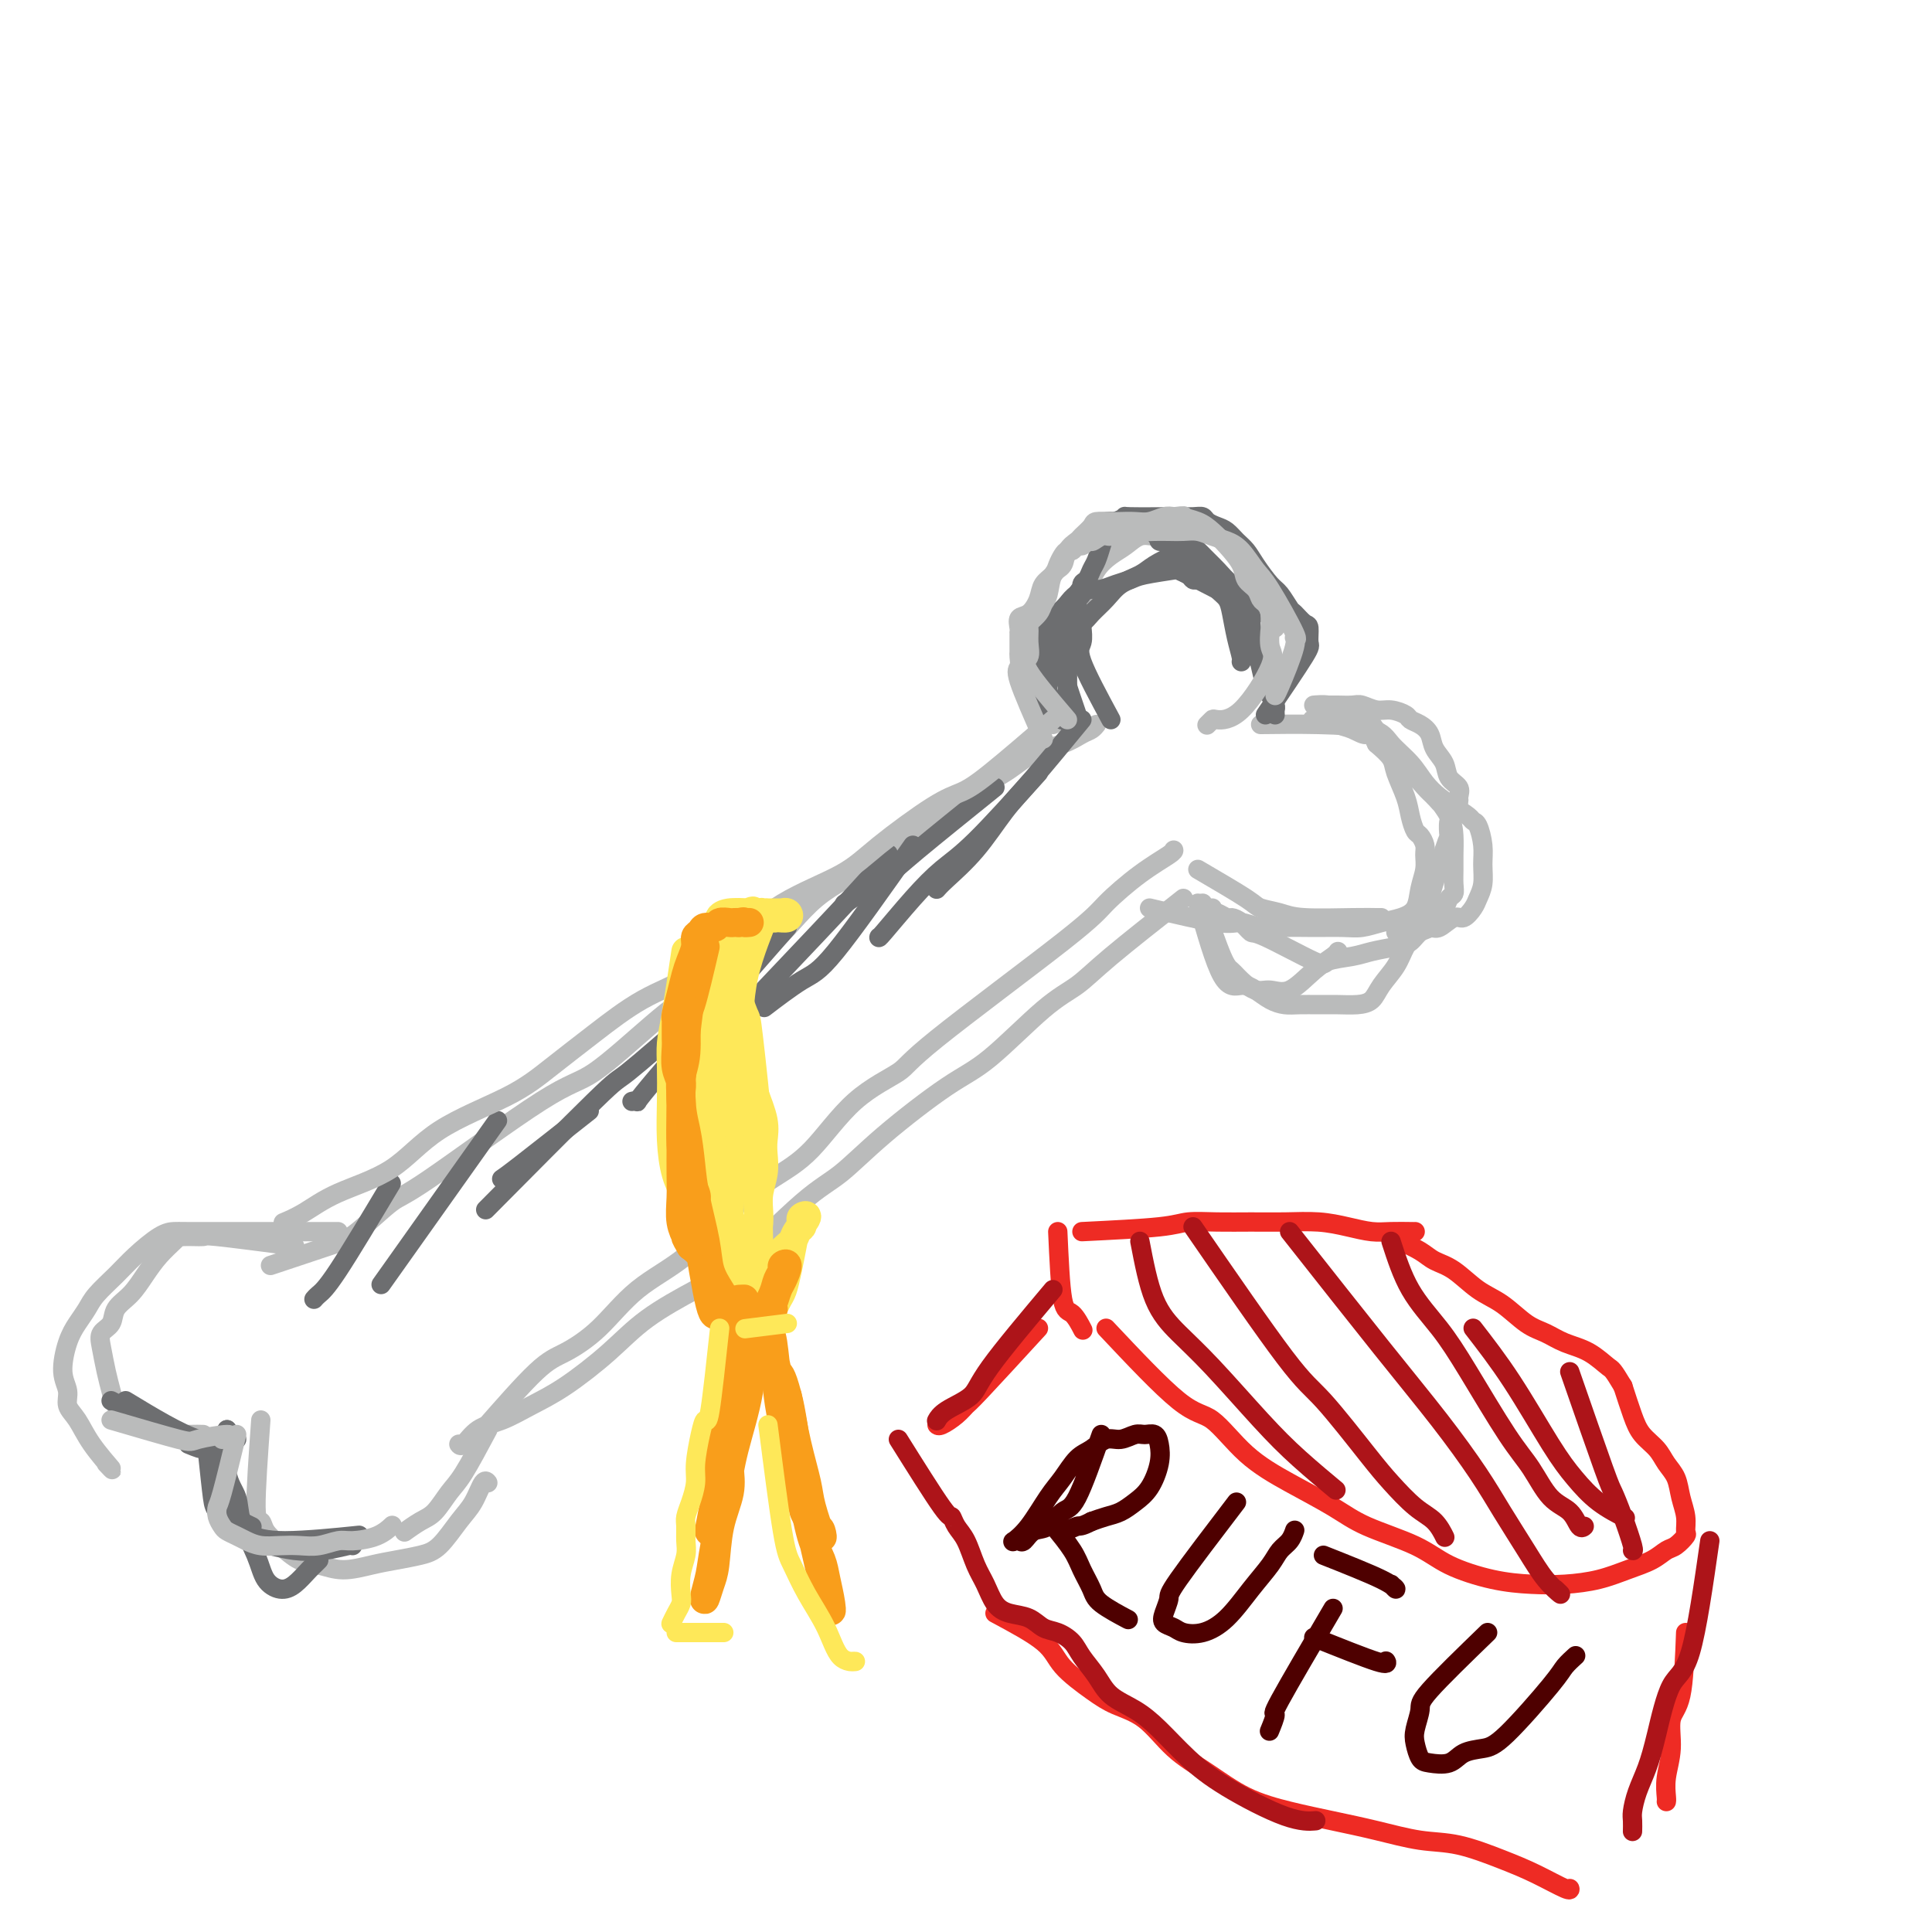 <svg viewBox='0 0 400 400' version='1.1' xmlns='http://www.w3.org/2000/svg' xmlns:xlink='http://www.w3.org/1999/xlink'><g fill='none' stroke='#BABBBB' stroke-width='4' stroke-linecap='round' stroke-linejoin='round'><path d='M56,262c4.585,-1.525 9.170,-3.050 12,-4c2.830,-0.950 3.906,-1.326 6,-3c2.094,-1.674 5.207,-4.648 7,-6c1.793,-1.352 2.265,-1.083 8,-5c5.735,-3.917 16.734,-12.020 23,-16c6.266,-3.980 7.801,-3.837 11,-6c3.199,-2.163 8.064,-6.633 12,-10c3.936,-3.367 6.944,-5.632 11,-8c4.056,-2.368 9.159,-4.839 13,-8c3.841,-3.161 6.420,-7.012 10,-10c3.580,-2.988 8.160,-5.112 12,-7c3.840,-1.888 6.939,-3.541 10,-6c3.061,-2.459 6.084,-5.723 9,-8c2.916,-2.277 5.727,-3.565 8,-5c2.273,-1.435 4.010,-3.015 6,-4c1.990,-0.985 4.232,-1.374 6,-2c1.768,-0.626 3.062,-1.487 4,-2c0.938,-0.513 1.522,-0.677 2,-1c0.478,-0.323 0.851,-0.807 1,-1c0.149,-0.193 0.075,-0.097 0,0'/><path d='M218,150c-1.438,-6.161 -2.876,-12.322 -3,-15c-0.124,-2.678 1.065,-1.872 2,-2c0.935,-0.128 1.616,-1.191 2,-2c0.384,-0.809 0.472,-1.364 1,-2c0.528,-0.636 1.495,-1.353 2,-2c0.505,-0.647 0.547,-1.222 1,-2c0.453,-0.778 1.318,-1.757 2,-3c0.682,-1.243 1.183,-2.750 2,-4c0.817,-1.250 1.951,-2.244 3,-3c1.049,-0.756 2.012,-1.273 3,-2c0.988,-0.727 2.001,-1.665 3,-2c0.999,-0.335 1.984,-0.067 3,0c1.016,0.067 2.061,-0.067 3,0c0.939,0.067 1.770,0.335 3,1c1.230,0.665 2.857,1.726 4,3c1.143,1.274 1.801,2.761 3,4c1.199,1.239 2.940,2.229 4,3c1.060,0.771 1.439,1.323 2,2c0.561,0.677 1.303,1.479 2,2c0.697,0.521 1.348,0.760 2,1'/><path d='M262,127c2.796,2.502 1.285,1.258 1,1c-0.285,-0.258 0.654,0.469 1,1c0.346,0.531 0.099,0.866 0,1c-0.099,0.134 -0.049,0.067 0,0'/><path d='M261,150c3.920,-0.048 7.840,-0.095 12,0c4.160,0.095 8.560,0.333 11,1c2.440,0.667 2.921,1.764 4,3c1.079,1.236 2.755,2.611 4,4c1.245,1.389 2.060,2.793 3,4c0.940,1.207 2.006,2.219 3,3c0.994,0.781 1.916,1.331 3,2c1.084,0.669 2.329,1.455 3,2c0.671,0.545 0.769,0.848 1,1c0.231,0.152 0.595,0.152 1,1c0.405,0.848 0.853,2.544 1,4c0.147,1.456 -0.005,2.671 0,4c0.005,1.329 0.168,2.771 0,4c-0.168,1.229 -0.668,2.246 -1,3c-0.332,0.754 -0.497,1.245 -1,2c-0.503,0.755 -1.345,1.774 -2,2c-0.655,0.226 -1.124,-0.342 -2,0c-0.876,0.342 -2.159,1.592 -3,2c-0.841,0.408 -1.240,-0.026 -2,0c-0.760,0.026 -1.880,0.513 -3,1'/><path d='M293,193c-2.631,1.083 -2.708,0.292 -3,0c-0.292,-0.292 -0.798,-0.083 -1,0c-0.202,0.083 -0.101,0.042 0,0'/><path d='M245,186c-5.683,4.471 -11.366,8.942 -15,12c-3.634,3.058 -5.218,4.702 -7,6c-1.782,1.298 -3.763,2.248 -7,5c-3.237,2.752 -7.730,7.306 -11,10c-3.270,2.694 -5.317,3.529 -9,6c-3.683,2.471 -9.001,6.578 -13,10c-3.999,3.422 -6.679,6.160 -9,8c-2.321,1.840 -4.283,2.783 -8,6c-3.717,3.217 -9.188,8.710 -13,12c-3.812,3.290 -5.963,4.379 -9,6c-3.037,1.621 -6.958,3.775 -10,6c-3.042,2.225 -5.206,4.520 -8,7c-2.794,2.480 -6.219,5.145 -9,7c-2.781,1.855 -4.917,2.900 -7,4c-2.083,1.100 -4.113,2.256 -6,3c-1.887,0.744 -3.629,1.076 -5,2c-1.371,0.924 -2.369,2.441 -3,3c-0.631,0.559 -0.895,0.160 -1,0c-0.105,-0.160 -0.053,-0.080 0,0'/><path d='M61,258c-6.533,-0.849 -13.066,-1.697 -16,-2c-2.934,-0.303 -2.270,-0.059 -3,0c-0.730,0.059 -2.855,-0.066 -4,0c-1.145,0.066 -1.309,0.324 -2,1c-0.691,0.676 -1.910,1.770 -3,3c-1.090,1.230 -2.051,2.594 -3,4c-0.949,1.406 -1.887,2.853 -3,4c-1.113,1.147 -2.400,1.993 -3,3c-0.600,1.007 -0.511,2.174 -1,3c-0.489,0.826 -1.554,1.312 -2,2c-0.446,0.688 -0.271,1.578 0,3c0.271,1.422 0.638,3.375 1,5c0.362,1.625 0.718,2.922 1,4c0.282,1.078 0.490,1.939 1,3c0.510,1.061 1.322,2.323 2,3c0.678,0.677 1.223,0.770 2,1c0.777,0.230 1.785,0.598 3,1c1.215,0.402 2.635,0.840 4,1c1.365,0.160 2.675,0.043 4,0c1.325,-0.043 2.664,-0.012 3,0c0.336,0.012 -0.332,0.006 -1,0'/><path d='M54,294c-0.523,7.310 -1.046,14.621 -1,18c0.046,3.379 0.661,2.827 1,3c0.339,0.173 0.402,1.070 1,2c0.598,0.930 1.730,1.892 3,3c1.270,1.108 2.677,2.360 4,3c1.323,0.640 2.563,0.666 4,1c1.437,0.334 3.073,0.976 5,1c1.927,0.024 4.147,-0.570 6,-1c1.853,-0.430 3.339,-0.697 5,-1c1.661,-0.303 3.495,-0.642 5,-1c1.505,-0.358 2.680,-0.733 4,-2c1.320,-1.267 2.785,-3.425 4,-5c1.215,-1.575 2.181,-2.566 3,-4c0.819,-1.434 1.490,-3.309 2,-4c0.510,-0.691 0.860,-0.197 1,0c0.140,0.197 0.070,0.099 0,0'/><path d='M248,180c3.986,2.332 7.973,4.663 10,6c2.027,1.337 2.095,1.679 3,2c0.905,0.321 2.649,0.622 4,1c1.351,0.378 2.310,0.833 5,1c2.690,0.167 7.113,0.045 10,0c2.887,-0.045 4.239,-0.012 5,0c0.761,0.012 0.932,0.003 1,0c0.068,-0.003 0.034,-0.002 0,0'/></g>
<g fill='none' stroke='#EE2B24' stroke-width='4' stroke-linecap='round' stroke-linejoin='round'><path d='M229,275c5.703,6.059 11.406,12.119 15,15c3.594,2.881 5.078,2.584 7,4c1.922,1.416 4.281,4.545 7,7c2.719,2.455 5.798,4.236 9,6c3.202,1.764 6.528,3.513 9,5c2.472,1.487 4.091,2.714 7,4c2.909,1.286 7.108,2.632 10,4c2.892,1.368 4.477,2.757 7,4c2.523,1.243 5.983,2.341 9,3c3.017,0.659 5.591,0.879 8,1c2.409,0.121 4.651,0.145 7,0c2.349,-0.145 4.803,-0.457 7,-1c2.197,-0.543 4.137,-1.315 6,-2c1.863,-0.685 3.648,-1.281 5,-2c1.352,-0.719 2.272,-1.560 3,-2c0.728,-0.440 1.264,-0.480 2,-1c0.736,-0.520 1.673,-1.521 2,-2c0.327,-0.479 0.043,-0.435 0,-1c-0.043,-0.565 0.155,-1.740 0,-3c-0.155,-1.260 -0.664,-2.605 -1,-4c-0.336,-1.395 -0.499,-2.839 -1,-4c-0.501,-1.161 -1.342,-2.038 -2,-3c-0.658,-0.962 -1.135,-2.011 -2,-3c-0.865,-0.989 -2.117,-1.920 -3,-3c-0.883,-1.080 -1.395,-2.309 -2,-4c-0.605,-1.691 -1.302,-3.846 -2,-6'/><path d='M336,287c-2.206,-3.688 -2.220,-3.409 -3,-4c-0.780,-0.591 -2.325,-2.052 -4,-3c-1.675,-0.948 -3.479,-1.382 -5,-2c-1.521,-0.618 -2.759,-1.419 -4,-2c-1.241,-0.581 -2.485,-0.943 -4,-2c-1.515,-1.057 -3.300,-2.811 -5,-4c-1.700,-1.189 -3.316,-1.814 -5,-3c-1.684,-1.186 -3.436,-2.934 -5,-4c-1.564,-1.066 -2.941,-1.449 -4,-2c-1.059,-0.551 -1.799,-1.272 -3,-2c-1.201,-0.728 -2.862,-1.465 -4,-2c-1.138,-0.535 -1.754,-0.867 -2,-1c-0.246,-0.133 -0.123,-0.066 0,0'/><path d='M215,275c-4.771,5.199 -9.541,10.398 -12,13c-2.459,2.602 -2.606,2.606 -3,3c-0.394,0.394 -1.033,1.178 -2,2c-0.967,0.822 -2.260,1.683 -3,2c-0.740,0.317 -0.926,0.091 -1,0c-0.074,-0.091 -0.037,-0.045 0,0'/><path d='M349,338c-0.188,5.070 -0.376,10.139 -1,13c-0.624,2.861 -1.684,3.513 -2,5c-0.316,1.487 0.111,3.810 0,6c-0.111,2.190 -0.762,4.247 -1,6c-0.238,1.753 -0.064,3.203 0,4c0.064,0.797 0.018,0.942 0,1c-0.018,0.058 -0.009,0.029 0,0'/><path d='M206,334c3.925,2.101 7.851,4.201 10,6c2.149,1.799 2.523,3.296 4,5c1.477,1.704 4.058,3.616 6,5c1.942,1.384 3.243,2.240 5,3c1.757,0.760 3.968,1.425 6,3c2.032,1.575 3.884,4.060 6,6c2.116,1.940 4.495,3.334 7,5c2.505,1.666 5.136,3.602 8,5c2.864,1.398 5.959,2.257 9,3c3.041,0.743 6.027,1.371 9,2c2.973,0.629 5.934,1.259 9,2c3.066,0.741 6.237,1.593 9,2c2.763,0.407 5.119,0.368 8,1c2.881,0.632 6.289,1.935 9,3c2.711,1.065 4.727,1.894 7,3c2.273,1.106 4.804,2.490 6,3c1.196,0.510 1.056,0.146 1,0c-0.056,-0.146 -0.028,-0.073 0,0'/><path d='M224,255c6.220,-0.309 12.440,-0.619 16,-1c3.560,-0.381 4.460,-0.835 6,-1c1.540,-0.165 3.720,-0.041 6,0c2.280,0.041 4.662,0.001 7,0c2.338,-0.001 4.634,0.038 7,0c2.366,-0.038 4.802,-0.154 7,0c2.198,0.154 4.158,0.577 6,1c1.842,0.423 3.565,0.845 5,1c1.435,0.155 2.580,0.041 4,0c1.420,-0.041 3.113,-0.011 4,0c0.887,0.011 0.968,0.003 1,0c0.032,-0.003 0.016,-0.002 0,0'/><path d='M219,255c0.256,5.667 0.512,11.333 1,14c0.488,2.667 1.208,2.333 2,3c0.792,0.667 1.655,2.333 2,3c0.345,0.667 0.173,0.333 0,0'/></g>
<g fill='none' stroke='#4E0000' stroke-width='4' stroke-linecap='round' stroke-linejoin='round'><path d='M228,297c-1.844,5.242 -3.688,10.484 -5,13c-1.312,2.516 -2.092,2.306 -3,3c-0.908,0.694 -1.945,2.291 -3,3c-1.055,0.709 -2.127,0.531 -3,1c-0.873,0.469 -1.546,1.584 -2,2c-0.454,0.416 -0.687,0.134 -1,0c-0.313,-0.134 -0.706,-0.121 -1,0c-0.294,0.121 -0.490,0.348 0,0c0.490,-0.348 1.667,-1.272 3,-3c1.333,-1.728 2.821,-4.261 4,-6c1.179,-1.739 2.048,-2.686 3,-4c0.952,-1.314 1.988,-2.997 3,-4c1.012,-1.003 2.000,-1.326 3,-2c1.000,-0.674 2.012,-1.698 3,-2c0.988,-0.302 1.953,0.120 3,0c1.047,-0.120 2.177,-0.782 3,-1c0.823,-0.218 1.340,0.007 2,0c0.660,-0.007 1.464,-0.245 2,0c0.536,0.245 0.804,0.972 1,2c0.196,1.028 0.321,2.355 0,4c-0.321,1.645 -1.086,3.606 -2,5c-0.914,1.394 -1.977,2.219 -3,3c-1.023,0.781 -2.006,1.518 -3,2c-0.994,0.482 -1.998,0.709 -3,1c-1.002,0.291 -2.001,0.645 -3,1'/><path d='M226,315c-2.381,1.235 -2.335,0.822 -3,1c-0.665,0.178 -2.042,0.946 -3,1c-0.958,0.054 -1.498,-0.608 -1,0c0.498,0.608 2.033,2.486 3,4c0.967,1.514 1.367,2.665 2,4c0.633,1.335 1.500,2.853 2,4c0.500,1.147 0.635,1.924 2,3c1.365,1.076 3.962,2.450 5,3c1.038,0.550 0.519,0.275 0,0'/><path d='M256,311c-4.872,6.386 -9.744,12.772 -12,16c-2.256,3.228 -1.896,3.299 -2,4c-0.104,0.701 -0.672,2.032 -1,3c-0.328,0.968 -0.417,1.574 0,2c0.417,0.426 1.339,0.674 2,1c0.661,0.326 1.063,0.730 2,1c0.937,0.270 2.411,0.406 4,0c1.589,-0.406 3.294,-1.354 5,-3c1.706,-1.646 3.413,-3.989 5,-6c1.587,-2.011 3.052,-3.688 4,-5c0.948,-1.312 1.378,-2.259 2,-3c0.622,-0.741 1.437,-1.276 2,-2c0.563,-0.724 0.875,-1.635 1,-2c0.125,-0.365 0.062,-0.182 0,0'/><path d='M276,333c-4.565,7.780 -9.131,15.560 -11,19c-1.869,3.440 -1.042,2.542 -1,3c0.042,0.458 -0.702,2.274 -1,3c-0.298,0.726 -0.149,0.363 0,0'/><path d='M272,339c5.268,2.113 10.536,4.226 13,5c2.464,0.774 2.125,0.208 2,0c-0.125,-0.208 -0.036,-0.060 0,0c0.036,0.060 0.018,0.030 0,0'/><path d='M274,322c4.711,1.867 9.422,3.733 12,5c2.578,1.267 3.022,1.933 3,2c-0.022,0.067 -0.511,-0.467 -1,-1'/><path d='M308,338c-4.874,4.722 -9.748,9.444 -12,12c-2.252,2.556 -1.881,2.947 -2,4c-0.119,1.053 -0.727,2.767 -1,4c-0.273,1.233 -0.213,1.984 0,3c0.213,1.016 0.577,2.297 1,3c0.423,0.703 0.905,0.827 2,1c1.095,0.173 2.805,0.394 4,0c1.195,-0.394 1.877,-1.403 3,-2c1.123,-0.597 2.686,-0.780 4,-1c1.314,-0.220 2.377,-0.476 5,-3c2.623,-2.524 6.806,-7.316 9,-10c2.194,-2.684 2.398,-3.261 3,-4c0.602,-0.739 1.600,-1.640 2,-2c0.400,-0.360 0.200,-0.180 0,0'/></g>
<g fill='none' stroke='#AD1419' stroke-width='4' stroke-linecap='round' stroke-linejoin='round'><path d='M218,267c-5.177,6.158 -10.354,12.316 -13,16c-2.646,3.684 -2.761,4.895 -4,6c-1.239,1.105 -3.603,2.105 -5,3c-1.397,0.895 -1.828,1.684 -2,2c-0.172,0.316 -0.086,0.158 0,0'/><path d='M236,257c0.846,4.416 1.692,8.832 3,12c1.308,3.168 3.077,5.088 5,7c1.923,1.912 4.000,3.815 7,7c3.000,3.185 6.923,7.652 10,11c3.077,3.348 5.309,5.578 8,8c2.691,2.422 5.840,5.037 7,6c1.160,0.963 0.331,0.275 0,0c-0.331,-0.275 -0.166,-0.138 0,0'/><path d='M247,254c7.366,10.687 14.731,21.374 19,27c4.269,5.626 5.440,6.192 8,9c2.560,2.808 6.508,7.860 9,11c2.492,3.140 3.529,4.368 5,6c1.471,1.632 3.375,3.666 5,5c1.625,1.334 2.972,1.966 4,3c1.028,1.034 1.738,2.471 2,3c0.262,0.529 0.075,0.151 0,0c-0.075,-0.151 -0.037,-0.076 0,0'/><path d='M267,255c6.883,8.728 13.765,17.456 19,24c5.235,6.544 8.822,10.904 12,15c3.178,4.096 5.945,7.929 8,11c2.055,3.071 3.396,5.381 5,8c1.604,2.619 3.471,5.547 5,8c1.529,2.453 2.719,4.430 4,6c1.281,1.570 2.652,2.734 3,3c0.348,0.266 -0.326,-0.367 -1,-1'/><path d='M288,257c1.137,3.500 2.274,7.000 4,10c1.726,3.000 4.039,5.500 6,8c1.961,2.500 3.568,5.000 6,9c2.432,4.000 5.688,9.500 8,13c2.312,3.500 3.681,5.001 5,7c1.319,1.999 2.588,4.497 4,6c1.412,1.503 2.966,2.011 4,3c1.034,0.989 1.548,2.459 2,3c0.452,0.541 0.844,0.155 1,0c0.156,-0.155 0.078,-0.077 0,0'/><path d='M305,275c2.597,3.355 5.194,6.710 8,11c2.806,4.290 5.821,9.514 8,13c2.179,3.486 3.522,5.233 5,7c1.478,1.767 3.090,3.553 5,5c1.910,1.447 4.117,2.556 5,3c0.883,0.444 0.441,0.222 0,0'/><path d='M325,284c2.776,7.992 5.553,15.984 7,20c1.447,4.016 1.565,4.057 2,5c0.435,0.943 1.189,2.789 2,5c0.811,2.211 1.680,4.788 2,6c0.320,1.212 0.091,1.061 0,1c-0.091,-0.061 -0.046,-0.030 0,0'/><path d='M354,319c-1.316,9.184 -2.632,18.367 -4,23c-1.368,4.633 -2.787,4.715 -4,7c-1.213,2.285 -2.220,6.772 -3,10c-0.780,3.228 -1.333,5.198 -2,7c-0.667,1.802 -1.447,3.435 -2,5c-0.553,1.565 -0.880,3.060 -1,4c-0.120,0.940 -0.032,1.324 0,2c0.032,0.676 0.009,1.644 0,2c-0.009,0.356 -0.002,0.102 0,0c0.002,-0.102 0.001,-0.051 0,0'/><path d='M186,298c3.595,5.736 7.190,11.472 9,14c1.810,2.528 1.836,1.848 2,2c0.164,0.152 0.466,1.136 1,2c0.534,0.864 1.300,1.608 2,3c0.700,1.392 1.335,3.433 2,5c0.665,1.567 1.360,2.662 2,4c0.640,1.338 1.224,2.921 2,4c0.776,1.079 1.745,1.653 3,2c1.255,0.347 2.796,0.465 4,1c1.204,0.535 2.069,1.486 3,2c0.931,0.514 1.927,0.592 3,1c1.073,0.408 2.222,1.148 3,2c0.778,0.852 1.186,1.818 2,3c0.814,1.182 2.036,2.580 3,4c0.964,1.420 1.672,2.863 3,4c1.328,1.137 3.277,1.969 5,3c1.723,1.031 3.219,2.262 5,4c1.781,1.738 3.847,3.982 6,6c2.153,2.018 4.391,3.809 8,6c3.609,2.191 8.587,4.782 12,6c3.413,1.218 5.261,1.062 6,1c0.739,-0.062 0.370,-0.031 0,0'/></g>
<g fill='none' stroke='#6D6E70' stroke-width='4' stroke-linecap='round' stroke-linejoin='round'><path d='M81,245c-4.226,7.071 -8.452,14.143 -11,18c-2.548,3.857 -3.417,4.500 -4,5c-0.583,0.500 -0.881,0.857 -1,1c-0.119,0.143 -0.060,0.071 0,0'/><path d='M103,232c-9.167,12.917 -18.333,25.833 -22,31c-3.667,5.167 -1.833,2.583 0,0'/><path d='M122,230c-5.467,4.311 -10.933,8.622 -14,11c-3.067,2.378 -3.733,2.822 -4,3c-0.267,0.178 -0.133,0.089 0,0'/><path d='M144,210c-5.720,4.988 -11.440,9.976 -14,12c-2.560,2.024 -1.958,1.083 -7,6c-5.042,4.917 -15.726,15.690 -20,20c-4.274,4.310 -2.137,2.155 0,0'/><path d='M163,192c-10.988,12.536 -21.976,25.071 -27,31c-5.024,5.929 -4.083,5.250 -4,5c0.083,-0.250 -0.690,-0.071 -1,0c-0.310,0.071 -0.155,0.036 0,0'/><path d='M183,177c1.250,-0.601 2.500,-1.202 -6,8c-8.500,9.202 -26.750,28.208 -34,36c-7.250,7.792 -3.500,4.369 -2,3c1.500,-1.369 0.750,-0.685 0,0'/><path d='M189,175c-6.179,8.768 -12.357,17.536 -16,22c-3.643,4.464 -4.750,4.625 -7,6c-2.250,1.375 -5.643,3.964 -7,5c-1.357,1.036 -0.679,0.518 0,0'/><path d='M215,160c-4.837,5.365 -9.674,10.730 -13,14c-3.326,3.270 -5.140,4.445 -7,6c-1.860,1.555 -3.767,3.489 -6,6c-2.233,2.511 -4.794,5.599 -6,7c-1.206,1.401 -1.059,1.115 -1,1c0.059,-0.115 0.029,-0.057 0,0'/><path d='M224,149c-3.685,4.477 -7.369,8.955 -10,12c-2.631,3.045 -4.208,4.659 -6,7c-1.792,2.341 -3.800,5.411 -6,8c-2.200,2.589 -4.592,4.697 -6,6c-1.408,1.303 -1.831,1.801 -2,2c-0.169,0.199 -0.085,0.100 0,0'/><path d='M206,163c-6.241,5.033 -12.482,10.067 -16,13c-3.518,2.933 -4.314,3.766 -6,5c-1.686,1.234 -4.262,2.871 -6,4c-1.738,1.129 -2.640,1.751 -3,2c-0.360,0.249 -0.180,0.124 0,0'/><path d='M23,290c7.167,3.750 14.333,7.500 17,9c2.667,1.500 0.833,0.750 -1,0'/><path d='M26,290c5.577,3.381 11.155,6.762 15,8c3.845,1.238 5.958,0.333 7,0c1.042,-0.333 1.012,-0.095 1,0c-0.012,0.095 -0.006,0.048 0,0'/><path d='M47,296c-0.069,6.022 -0.137,12.045 0,15c0.137,2.955 0.480,2.844 1,3c0.520,0.156 1.217,0.581 2,1c0.783,0.419 1.652,0.834 2,1c0.348,0.166 0.174,0.083 0,0'/><path d='M47,296c-0.218,3.342 -0.435,6.684 0,9c0.435,2.316 1.523,3.605 2,5c0.477,1.395 0.343,2.894 1,5c0.657,2.106 2.104,4.818 3,7c0.896,2.182 1.239,3.834 2,5c0.761,1.166 1.939,1.846 3,2c1.061,0.154 2.006,-0.216 3,-1c0.994,-0.784 2.037,-1.980 3,-3c0.963,-1.020 1.847,-1.863 2,-2c0.153,-0.137 -0.423,0.431 -1,1'/><path d='M47,298c-0.088,3.814 -0.177,7.627 0,10c0.177,2.373 0.619,3.304 1,4c0.381,0.696 0.701,1.157 1,2c0.299,0.843 0.578,2.069 1,3c0.422,0.931 0.989,1.566 2,2c1.011,0.434 2.467,0.666 4,1c1.533,0.334 3.143,0.769 5,1c1.857,0.231 3.962,0.258 6,0c2.038,-0.258 4.010,-0.800 5,-1c0.990,-0.200 0.997,-0.057 1,0c0.003,0.057 0.001,0.029 0,0'/><path d='M43,301c0.375,3.580 0.750,7.160 1,9c0.250,1.840 0.375,1.939 1,3c0.625,1.061 1.750,3.083 3,4c1.250,0.917 2.625,0.729 4,1c1.375,0.271 2.750,1.000 7,1c4.250,-0.000 11.375,-0.731 14,-1c2.625,-0.269 0.750,-0.077 0,0c-0.750,0.077 -0.375,0.038 0,0'/><path d='M230,149c-2.536,-4.702 -5.072,-9.404 -6,-12c-0.928,-2.596 -0.249,-3.088 0,-4c0.249,-0.912 0.067,-2.246 0,-3c-0.067,-0.754 -0.019,-0.930 0,-1c0.019,-0.070 0.010,-0.035 0,0'/><path d='M223,148c-1.788,-5.238 -3.575,-10.475 -4,-13c-0.425,-2.525 0.513,-2.337 1,-3c0.487,-0.663 0.522,-2.178 1,-4c0.478,-1.822 1.398,-3.952 2,-5c0.602,-1.048 0.886,-1.014 1,-1c0.114,0.014 0.057,0.007 0,0'/><path d='M221,148c0.017,-5.746 0.034,-11.492 0,-14c-0.034,-2.508 -0.119,-1.777 0,-2c0.119,-0.223 0.442,-1.400 1,-2c0.558,-0.600 1.350,-0.622 2,-1c0.650,-0.378 1.159,-1.112 2,-2c0.841,-0.888 2.015,-1.930 3,-3c0.985,-1.070 1.782,-2.168 3,-3c1.218,-0.832 2.858,-1.398 4,-2c1.142,-0.602 1.786,-1.238 3,-2c1.214,-0.762 2.996,-1.648 4,-2c1.004,-0.352 1.228,-0.169 2,0c0.772,0.169 2.091,0.326 3,1c0.909,0.674 1.409,1.866 2,3c0.591,1.134 1.272,2.209 2,3c0.728,0.791 1.501,1.298 2,2c0.499,0.702 0.722,1.600 1,3c0.278,1.400 0.611,3.303 1,5c0.389,1.697 0.836,3.188 1,4c0.164,0.812 0.047,0.946 0,1c-0.047,0.054 -0.023,0.027 0,0'/><path d='M244,118c5.292,2.633 10.584,5.265 13,7c2.416,1.735 1.957,2.572 2,4c0.043,1.428 0.590,3.447 1,5c0.410,1.553 0.684,2.639 1,4c0.316,1.361 0.673,2.995 1,4c0.327,1.005 0.624,1.380 1,2c0.376,0.620 0.833,1.486 1,2c0.167,0.514 0.045,0.677 0,1c-0.045,0.323 -0.013,0.807 0,1c0.013,0.193 0.006,0.097 0,0'/><path d='M262,148c3.272,-4.819 6.544,-9.638 8,-12c1.456,-2.362 1.096,-2.266 1,-3c-0.096,-0.734 0.073,-2.298 0,-3c-0.073,-0.702 -0.389,-0.542 -1,-1c-0.611,-0.458 -1.518,-1.533 -2,-2c-0.482,-0.467 -0.538,-0.327 -1,-1c-0.462,-0.673 -1.331,-2.158 -2,-3c-0.669,-0.842 -1.138,-1.041 -2,-2c-0.862,-0.959 -2.118,-2.677 -3,-4c-0.882,-1.323 -1.392,-2.252 -2,-3c-0.608,-0.748 -1.314,-1.314 -2,-2c-0.686,-0.686 -1.351,-1.490 -2,-2c-0.649,-0.510 -1.281,-0.725 -2,-1c-0.719,-0.275 -1.523,-0.610 -2,-1c-0.477,-0.390 -0.627,-0.836 -1,-1c-0.373,-0.164 -0.971,-0.045 -2,0c-1.029,0.045 -2.491,0.015 -3,0c-0.509,-0.015 -0.064,-0.014 -2,0c-1.936,0.014 -6.252,0.042 -8,0c-1.748,-0.042 -0.928,-0.155 -1,0c-0.072,0.155 -1.036,0.577 -2,1'/><path d='M231,108c-3.737,-0.183 -1.579,0.359 -1,1c0.579,0.641 -0.422,1.380 -1,2c-0.578,0.620 -0.733,1.121 -1,2c-0.267,0.879 -0.645,2.137 -1,3c-0.355,0.863 -0.688,1.330 -1,2c-0.312,0.670 -0.605,1.542 -1,2c-0.395,0.458 -0.894,0.500 -1,1c-0.106,0.500 0.180,1.456 0,2c-0.180,0.544 -0.827,0.675 -1,1c-0.173,0.325 0.126,0.845 0,1c-0.126,0.155 -0.679,-0.055 -1,0c-0.321,0.055 -0.411,0.374 -1,1c-0.589,0.626 -1.678,1.560 -2,2c-0.322,0.440 0.124,0.387 0,1c-0.124,0.613 -0.819,1.892 -1,3c-0.181,1.108 0.151,2.045 0,3c-0.151,0.955 -0.784,1.930 -1,3c-0.216,1.070 -0.016,2.237 0,3c0.016,0.763 -0.153,1.122 0,2c0.153,0.878 0.628,2.273 1,3c0.372,0.727 0.642,0.785 1,1c0.358,0.215 0.806,0.588 1,1c0.194,0.412 0.134,0.863 0,1c-0.134,0.137 -0.344,-0.040 0,0c0.344,0.040 1.241,0.297 1,0c-0.241,-0.297 -1.621,-1.149 -3,-2'/><path d='M218,147c-0.608,2.433 -1.630,-0.985 -2,-3c-0.370,-2.015 -0.090,-2.627 0,-4c0.090,-1.373 -0.012,-3.508 0,-5c0.012,-1.492 0.138,-2.339 0,-3c-0.138,-0.661 -0.538,-1.134 0,-2c0.538,-0.866 2.016,-2.126 3,-3c0.984,-0.874 1.474,-1.361 2,-2c0.526,-0.639 1.089,-1.428 2,-2c0.911,-0.572 2.169,-0.927 3,-1c0.831,-0.073 1.236,0.134 2,0c0.764,-0.134 1.888,-0.611 3,-1c1.112,-0.389 2.214,-0.690 3,-1c0.786,-0.310 1.257,-0.629 3,-1c1.743,-0.371 4.757,-0.793 6,-1c1.243,-0.207 0.714,-0.199 1,0c0.286,0.199 1.385,0.589 2,1c0.615,0.411 0.744,0.844 1,1c0.256,0.156 0.640,0.036 1,0c0.360,-0.036 0.697,0.013 1,0c0.303,-0.013 0.571,-0.087 1,0c0.429,0.087 1.017,0.336 1,0c-0.017,-0.336 -0.641,-1.257 -1,-2c-0.359,-0.743 -0.453,-1.310 -1,-2c-0.547,-0.690 -1.548,-1.505 -2,-2c-0.452,-0.495 -0.356,-0.671 -1,-1c-0.644,-0.329 -2.028,-0.810 -3,-1c-0.972,-0.190 -1.531,-0.090 -2,0c-0.469,0.090 -0.848,0.168 -1,0c-0.152,-0.168 -0.076,-0.584 0,-1'/><path d='M240,111c-1.427,-0.715 -0.494,-0.002 0,0c0.494,0.002 0.548,-0.709 1,-1c0.452,-0.291 1.302,-0.164 2,0c0.698,0.164 1.246,0.366 2,1c0.754,0.634 1.715,1.701 3,3c1.285,1.299 2.894,2.832 4,4c1.106,1.168 1.709,1.973 3,3c1.291,1.027 3.271,2.277 4,3c0.729,0.723 0.208,0.921 0,1c-0.208,0.079 -0.104,0.040 0,0'/></g>
<g fill='none' stroke='#BABBBB' stroke-width='4' stroke-linecap='round' stroke-linejoin='round'><path d='M218,149c-4.919,4.233 -9.839,8.465 -13,11c-3.161,2.535 -4.565,3.371 -6,4c-1.435,0.629 -2.901,1.050 -6,3c-3.099,1.950 -7.830,5.427 -11,8c-3.170,2.573 -4.781,4.240 -8,6c-3.219,1.760 -8.048,3.613 -12,6c-3.952,2.387 -7.027,5.309 -10,8c-2.973,2.691 -5.844,5.151 -9,7c-3.156,1.849 -6.596,3.085 -10,5c-3.404,1.915 -6.771,4.507 -10,7c-3.229,2.493 -6.319,4.886 -9,7c-2.681,2.114 -4.954,3.949 -9,6c-4.046,2.051 -9.866,4.319 -14,7c-4.134,2.681 -6.583,5.776 -10,8c-3.417,2.224 -7.803,3.575 -11,5c-3.197,1.425 -5.207,2.922 -7,4c-1.793,1.078 -3.369,1.737 -4,2c-0.631,0.263 -0.315,0.132 0,0'/><path d='M221,149c-3.382,-3.955 -6.764,-7.909 -8,-10c-1.236,-2.091 -0.324,-2.317 0,-3c0.324,-0.683 0.062,-1.822 0,-3c-0.062,-1.178 0.078,-2.397 0,-3c-0.078,-0.603 -0.373,-0.592 0,-1c0.373,-0.408 1.413,-1.235 2,-2c0.587,-0.765 0.719,-1.468 1,-2c0.281,-0.532 0.709,-0.892 1,-2c0.291,-1.108 0.444,-2.964 1,-4c0.556,-1.036 1.515,-1.251 2,-2c0.485,-0.749 0.495,-2.033 1,-3c0.505,-0.967 1.504,-1.618 2,-2c0.496,-0.382 0.488,-0.495 1,-1c0.512,-0.505 1.544,-1.404 2,-2c0.456,-0.596 0.337,-0.891 1,-1c0.663,-0.109 2.106,-0.033 3,0c0.894,0.033 1.237,0.023 2,0c0.763,-0.023 1.947,-0.058 3,0c1.053,0.058 1.976,0.208 3,0c1.024,-0.208 2.150,-0.774 3,-1c0.850,-0.226 1.425,-0.113 2,0'/><path d='M243,107c2.940,-0.347 1.790,-0.214 2,0c0.210,0.214 1.781,0.508 3,1c1.219,0.492 2.085,1.181 3,2c0.915,0.819 1.880,1.767 3,3c1.120,1.233 2.394,2.749 3,4c0.606,1.251 0.544,2.235 1,3c0.456,0.765 1.429,1.309 2,2c0.571,0.691 0.740,1.529 1,2c0.260,0.471 0.610,0.574 1,1c0.390,0.426 0.819,1.176 1,2c0.181,0.824 0.115,1.724 0,3c-0.115,1.276 -0.279,2.929 0,4c0.279,1.071 0.999,1.559 0,4c-0.999,2.441 -3.718,6.837 -6,9c-2.282,2.163 -4.127,2.095 -5,2c-0.873,-0.095 -0.773,-0.218 -1,0c-0.227,0.218 -0.779,0.777 -1,1c-0.221,0.223 -0.110,0.112 0,0'/><path d='M70,255c-5.334,0.000 -10.669,0.000 -13,0c-2.331,-0.000 -1.660,-0.000 -2,0c-0.340,0.000 -1.692,0.001 -3,0c-1.308,-0.001 -2.573,-0.002 -5,0c-2.427,0.002 -6.017,0.009 -8,0c-1.983,-0.009 -2.359,-0.032 -3,0c-0.641,0.032 -1.547,0.119 -3,1c-1.453,0.881 -3.453,2.556 -5,4c-1.547,1.444 -2.641,2.656 -4,4c-1.359,1.344 -2.982,2.821 -4,4c-1.018,1.179 -1.431,2.062 -2,3c-0.569,0.938 -1.292,1.931 -2,3c-0.708,1.069 -1.399,2.213 -2,4c-0.601,1.787 -1.110,4.216 -1,6c0.110,1.784 0.840,2.924 1,4c0.160,1.076 -0.250,2.087 0,3c0.250,0.913 1.160,1.729 2,3c0.840,1.271 1.611,2.996 3,5c1.389,2.004 3.397,4.287 4,5c0.603,0.713 -0.198,-0.143 -1,-1'/><path d='M23,294c5.649,1.655 11.298,3.310 14,4c2.702,0.690 2.458,0.417 4,0c1.542,-0.417 4.869,-0.976 6,-1c1.131,-0.024 0.065,0.488 -1,1'/><path d='M49,297c-1.162,4.778 -2.323,9.556 -3,12c-0.677,2.444 -0.869,2.553 -1,3c-0.131,0.447 -0.202,1.233 0,2c0.202,0.767 0.675,1.516 1,2c0.325,0.484 0.502,0.704 1,1c0.498,0.296 1.319,0.667 2,1c0.681,0.333 1.224,0.626 2,1c0.776,0.374 1.787,0.828 3,1c1.213,0.172 2.630,0.061 4,0c1.370,-0.061 2.695,-0.071 4,0c1.305,0.071 2.592,0.222 4,0c1.408,-0.222 2.938,-0.816 4,-1c1.062,-0.184 1.658,0.042 3,0c1.342,-0.042 3.432,-0.351 5,-1c1.568,-0.649 2.614,-1.636 3,-2c0.386,-0.364 0.110,-0.104 0,0c-0.110,0.104 -0.055,0.052 0,0'/><path d='M101,296c-1.847,3.460 -3.693,6.921 -5,9c-1.307,2.079 -2.073,2.778 -3,4c-0.927,1.222 -2.014,2.968 -3,4c-0.986,1.032 -1.873,1.349 -3,2c-1.127,0.651 -2.496,1.637 -3,2c-0.504,0.363 -0.144,0.104 0,0c0.144,-0.104 0.072,-0.052 0,0'/><path d='M100,296c4.135,-4.716 8.269,-9.433 11,-12c2.731,-2.567 4.057,-2.985 6,-4c1.943,-1.015 4.502,-2.627 7,-5c2.498,-2.373 4.934,-5.508 8,-8c3.066,-2.492 6.762,-4.342 10,-7c3.238,-2.658 6.017,-6.122 9,-9c2.983,-2.878 6.171,-5.168 9,-7c2.829,-1.832 5.300,-3.207 8,-6c2.700,-2.793 5.629,-7.003 9,-10c3.371,-2.997 7.183,-4.780 9,-6c1.817,-1.220 1.639,-1.878 8,-7c6.361,-5.122 19.259,-14.707 26,-20c6.741,-5.293 7.323,-6.294 9,-8c1.677,-1.706 4.450,-4.117 7,-6c2.550,-1.883 4.879,-3.238 6,-4c1.121,-0.762 1.035,-0.932 1,-1c-0.035,-0.068 -0.017,-0.034 0,0'/><path d='M238,188c5.442,1.298 10.883,2.597 14,3c3.117,0.403 3.909,-0.088 5,0c1.091,0.088 2.483,0.757 4,1c1.517,0.243 3.161,0.062 5,0c1.839,-0.062 3.874,-0.005 6,0c2.126,0.005 4.342,-0.041 6,0c1.658,0.041 2.759,0.171 4,0c1.241,-0.171 2.624,-0.643 4,-1c1.376,-0.357 2.747,-0.599 4,-1c1.253,-0.401 2.389,-0.961 3,-2c0.611,-1.039 0.697,-2.559 1,-4c0.303,-1.441 0.825,-2.804 1,-4c0.175,-1.196 0.005,-2.224 0,-3c-0.005,-0.776 0.154,-1.301 0,-2c-0.154,-0.699 -0.623,-1.573 -1,-2c-0.377,-0.427 -0.663,-0.407 -1,-1c-0.337,-0.593 -0.726,-1.800 -1,-3c-0.274,-1.200 -0.434,-2.394 -1,-4c-0.566,-1.606 -1.537,-3.625 -2,-5c-0.463,-1.375 -0.418,-2.107 -1,-3c-0.582,-0.893 -1.791,-1.946 -3,-3'/><path d='M285,154c-1.861,-3.962 -1.515,-2.368 -2,-2c-0.485,0.368 -1.801,-0.490 -3,-1c-1.199,-0.510 -2.280,-0.673 -3,-1c-0.720,-0.327 -1.078,-0.819 -2,-1c-0.922,-0.181 -2.406,-0.052 -3,0c-0.594,0.052 -0.297,0.026 0,0'/></g>
<g fill='none' stroke='#FEE859' stroke-width='6' stroke-linecap='round' stroke-linejoin='round'><path d='M142,197c-0.732,4.924 -1.465,9.847 -2,13c-0.535,3.153 -0.873,4.534 -1,6c-0.127,1.466 -0.042,3.015 0,5c0.042,1.985 0.042,4.405 0,7c-0.042,2.595 -0.124,5.366 0,8c0.124,2.634 0.456,5.132 1,7c0.544,1.868 1.301,3.105 2,5c0.699,1.895 1.342,4.449 2,7c0.658,2.551 1.332,5.098 2,7c0.668,1.902 1.329,3.158 2,4c0.671,0.842 1.350,1.269 2,2c0.650,0.731 1.269,1.764 2,1c0.731,-0.764 1.573,-3.327 2,-5c0.427,-1.673 0.440,-2.457 1,-4c0.560,-1.543 1.666,-3.844 2,-6c0.334,-2.156 -0.105,-4.168 0,-6c0.105,-1.832 0.755,-3.485 1,-5c0.245,-1.515 0.087,-2.892 0,-4c-0.087,-1.108 -0.102,-1.948 0,-3c0.102,-1.052 0.322,-2.316 0,-4c-0.322,-1.684 -1.186,-3.790 -2,-6c-0.814,-2.210 -1.577,-4.526 -2,-6c-0.423,-1.474 -0.505,-2.106 -1,-3c-0.495,-0.894 -1.402,-2.048 -2,-3c-0.598,-0.952 -0.885,-1.700 -1,-2c-0.115,-0.300 -0.057,-0.150 0,0'/><path d='M146,196c-1.242,10.241 -2.485,20.482 -3,26c-0.515,5.518 -0.303,6.313 0,9c0.303,2.687 0.698,7.266 1,10c0.302,2.734 0.511,3.624 1,5c0.489,1.376 1.259,3.238 2,5c0.741,1.762 1.453,3.423 2,5c0.547,1.577 0.930,3.068 1,4c0.070,0.932 -0.174,1.304 0,1c0.174,-0.304 0.765,-1.285 1,-2c0.235,-0.715 0.112,-1.164 0,-3c-0.112,-1.836 -0.214,-5.058 0,-7c0.214,-1.942 0.744,-2.603 1,-6c0.256,-3.397 0.238,-9.528 0,-13c-0.238,-3.472 -0.694,-4.284 -1,-6c-0.306,-1.716 -0.460,-4.335 -1,-7c-0.540,-2.665 -1.464,-5.374 -2,-8c-0.536,-2.626 -0.683,-5.168 -1,-7c-0.317,-1.832 -0.803,-2.952 -1,-4c-0.197,-1.048 -0.104,-2.023 0,-2c0.104,0.023 0.220,1.045 0,2c-0.220,0.955 -0.777,1.844 -1,3c-0.223,1.156 -0.111,2.578 0,4'/><path d='M145,205c-0.191,3.097 -0.168,7.341 0,11c0.168,3.659 0.483,6.733 1,11c0.517,4.267 1.237,9.728 2,13c0.763,3.272 1.570,4.357 2,6c0.430,1.643 0.483,3.846 1,6c0.517,2.154 1.498,4.260 2,6c0.502,1.740 0.526,3.114 1,4c0.474,0.886 1.397,1.284 2,1c0.603,-0.284 0.887,-1.251 1,-3c0.113,-1.749 0.057,-4.282 0,-7c-0.057,-2.718 -0.113,-5.623 0,-8c0.113,-2.377 0.395,-4.226 0,-10c-0.395,-5.774 -1.468,-15.472 -2,-20c-0.532,-4.528 -0.523,-3.886 -1,-5c-0.477,-1.114 -1.438,-3.985 -2,-6c-0.562,-2.015 -0.724,-3.175 -1,-4c-0.276,-0.825 -0.665,-1.315 -1,-2c-0.335,-0.685 -0.615,-1.564 -1,-1c-0.385,0.564 -0.874,2.573 -1,4c-0.126,1.427 0.110,2.274 0,3c-0.110,0.726 -0.565,1.332 -1,3c-0.435,1.668 -0.849,4.398 -1,7c-0.151,2.602 -0.037,5.078 0,7c0.037,1.922 -0.001,3.292 0,5c0.001,1.708 0.042,3.753 0,6c-0.042,2.247 -0.166,4.695 0,7c0.166,2.305 0.622,4.467 1,6c0.378,1.533 0.680,2.438 1,4c0.320,1.562 0.660,3.781 1,6'/><path d='M149,255c0.647,7.278 0.765,4.971 1,5c0.235,0.029 0.589,2.392 1,4c0.411,1.608 0.881,2.462 1,3c0.119,0.538 -0.112,0.761 0,1c0.112,0.239 0.566,0.495 1,0c0.434,-0.495 0.848,-1.741 1,-3c0.152,-1.259 0.041,-2.531 0,-3c-0.041,-0.469 -0.012,-0.134 0,0c0.012,0.134 0.006,0.067 0,0'/><path d='M148,256c0.386,3.547 0.772,7.094 1,9c0.228,1.906 0.299,2.172 1,3c0.701,0.828 2.033,2.219 3,3c0.967,0.781 1.569,0.951 2,1c0.431,0.049 0.692,-0.023 1,0c0.308,0.023 0.665,0.140 1,0c0.335,-0.140 0.648,-0.537 1,-1c0.352,-0.463 0.742,-0.991 1,-2c0.258,-1.009 0.383,-2.498 1,-4c0.617,-1.502 1.724,-3.018 2,-4c0.276,-0.982 -0.279,-1.429 0,-2c0.279,-0.571 1.394,-1.266 2,-2c0.606,-0.734 0.704,-1.505 1,-2c0.296,-0.495 0.791,-0.712 1,-1c0.209,-0.288 0.134,-0.648 0,-1c-0.134,-0.352 -0.326,-0.696 0,-1c0.326,-0.304 1.170,-0.569 1,0c-0.170,0.569 -1.355,1.972 -2,3c-0.645,1.028 -0.750,1.679 -1,3c-0.250,1.321 -0.643,3.310 -1,5c-0.357,1.690 -0.676,3.080 -1,4c-0.324,0.920 -0.654,1.370 -1,2c-0.346,0.630 -0.709,1.439 -1,2c-0.291,0.561 -0.512,0.875 -1,1c-0.488,0.125 -1.244,0.063 -2,0'/><path d='M157,272c-1.567,2.749 -0.983,0.621 -1,0c-0.017,-0.621 -0.634,0.263 -1,0c-0.366,-0.263 -0.479,-1.674 -1,-3c-0.521,-1.326 -1.449,-2.569 -2,-4c-0.551,-1.431 -0.725,-3.052 -1,-4c-0.275,-0.948 -0.652,-1.223 -1,-2c-0.348,-0.777 -0.666,-2.054 -1,-3c-0.334,-0.946 -0.682,-1.560 -1,-3c-0.318,-1.440 -0.606,-3.708 -1,-6c-0.394,-2.292 -0.894,-4.610 -1,-6c-0.106,-1.390 0.182,-1.853 0,-3c-0.182,-1.147 -0.833,-2.979 -1,-3c-0.167,-0.021 0.152,1.768 0,-2c-0.152,-3.768 -0.774,-13.095 -1,-17c-0.226,-3.905 -0.057,-2.389 0,-2c0.057,0.389 0.000,-0.350 0,-1c-0.000,-0.650 0.055,-1.213 0,-2c-0.055,-0.787 -0.222,-1.800 0,-3c0.222,-1.200 0.833,-2.587 1,-4c0.167,-1.413 -0.111,-2.851 0,-4c0.111,-1.149 0.611,-2.009 1,-3c0.389,-0.991 0.666,-2.112 1,-3c0.334,-0.888 0.723,-1.545 1,-2c0.277,-0.455 0.442,-0.710 1,-1c0.558,-0.290 1.510,-0.614 2,-1c0.490,-0.386 0.516,-0.835 1,-1c0.484,-0.165 1.424,-0.047 2,0c0.576,0.047 0.788,0.024 1,0'/><path d='M155,189c1.355,-0.773 0.744,-0.207 1,0c0.256,0.207 1.379,0.055 2,0c0.621,-0.055 0.740,-0.015 1,0c0.260,0.015 0.661,0.003 1,0c0.339,-0.003 0.614,0.003 1,0c0.386,-0.003 0.881,-0.015 1,0c0.119,0.015 -0.138,0.058 0,0c0.138,-0.058 0.671,-0.215 1,0c0.329,0.215 0.454,0.804 0,1c-0.454,0.196 -1.486,0.000 -2,0c-0.514,-0.000 -0.508,0.196 -1,0c-0.492,-0.196 -1.480,-0.784 -2,-1c-0.520,-0.216 -0.572,-0.058 -1,0c-0.428,0.058 -1.233,0.017 -2,0c-0.767,-0.017 -1.497,-0.011 -2,0c-0.503,0.011 -0.779,0.025 -1,0c-0.221,-0.025 -0.389,-0.090 -1,0c-0.611,0.090 -1.666,0.335 -2,1c-0.334,0.665 0.054,1.749 0,3c-0.054,1.251 -0.550,2.668 -1,4c-0.450,1.332 -0.853,2.580 -1,4c-0.147,1.420 -0.036,3.011 0,4c0.036,0.989 -0.001,1.375 0,2c0.001,0.625 0.042,1.487 0,2c-0.042,0.513 -0.165,0.677 0,1c0.165,0.323 0.619,0.807 1,1c0.381,0.193 0.691,0.097 1,0'/><path d='M149,211c0.183,3.131 0.639,0.458 1,-1c0.361,-1.458 0.627,-1.701 1,-3c0.373,-1.299 0.854,-3.653 1,-5c0.146,-1.347 -0.042,-1.687 1,-4c1.042,-2.313 3.312,-6.600 4,-8c0.688,-1.400 -0.208,0.086 0,0c0.208,-0.086 1.520,-1.745 1,0c-0.520,1.745 -2.871,6.893 -4,12c-1.129,5.107 -1.037,10.173 -1,12c0.037,1.827 0.018,0.413 0,-1'/></g>
<g fill='none' stroke='#F99E1B' stroke-width='6' stroke-linecap='round' stroke-linejoin='round'><path d='M146,196c-1.147,4.911 -2.293,9.822 -3,12c-0.707,2.178 -0.974,1.623 -1,3c-0.026,1.377 0.189,4.685 0,7c-0.189,2.315 -0.781,3.636 -1,5c-0.219,1.364 -0.065,2.772 0,4c0.065,1.228 0.042,2.277 0,4c-0.042,1.723 -0.102,4.122 0,6c0.102,1.878 0.368,3.235 1,5c0.632,1.765 1.632,3.937 2,5c0.368,1.063 0.105,1.018 0,1c-0.105,-0.018 -0.053,-0.009 0,0'/><path d='M143,206c-0.932,7.183 -1.865,14.367 -2,19c-0.135,4.633 0.526,6.717 1,9c0.474,2.283 0.760,4.765 1,7c0.240,2.235 0.433,4.225 1,7c0.567,2.775 1.509,6.337 2,9c0.491,2.663 0.532,4.426 1,6c0.468,1.574 1.363,2.958 2,4c0.637,1.042 1.018,1.742 2,2c0.982,0.258 2.566,0.074 3,0c0.434,-0.074 -0.283,-0.037 -1,0'/><path d='M144,253c1.117,6.981 2.235,13.961 3,17c0.765,3.039 1.179,2.136 2,2c0.821,-0.136 2.050,0.495 3,1c0.950,0.505 1.620,0.883 2,1c0.380,0.117 0.469,-0.027 1,0c0.531,0.027 1.505,0.225 2,0c0.495,-0.225 0.510,-0.872 1,-2c0.490,-1.128 1.457,-2.736 2,-4c0.543,-1.264 0.664,-2.185 1,-3c0.336,-0.815 0.886,-1.524 1,-2c0.114,-0.476 -0.207,-0.721 0,-1c0.207,-0.279 0.942,-0.594 1,0c0.058,0.594 -0.563,2.095 -1,3c-0.437,0.905 -0.691,1.213 -1,2c-0.309,0.787 -0.674,2.053 -1,3c-0.326,0.947 -0.612,1.574 -1,2c-0.388,0.426 -0.878,0.649 -1,1c-0.122,0.351 0.124,0.828 0,1c-0.124,0.172 -0.616,0.038 -1,0c-0.384,-0.038 -0.658,0.020 -1,0c-0.342,-0.020 -0.750,-0.119 -1,0c-0.250,0.119 -0.342,0.457 -1,0c-0.658,-0.457 -1.881,-1.708 -3,-3c-1.119,-1.292 -2.135,-2.625 -3,-4c-0.865,-1.375 -1.579,-2.793 -2,-4c-0.421,-1.207 -0.549,-2.202 -1,-3c-0.451,-0.798 -1.226,-1.399 -2,-2'/><path d='M143,258c-1.403,-2.347 -0.912,-1.714 -1,-2c-0.088,-0.286 -0.756,-1.489 -1,-3c-0.244,-1.511 -0.065,-3.329 0,-5c0.065,-1.671 0.018,-3.196 0,-5c-0.018,-1.804 -0.005,-3.886 0,-5c0.005,-1.114 0.001,-1.261 0,-2c-0.001,-0.739 0.001,-2.070 0,-3c-0.001,-0.930 -0.004,-1.458 0,-2c0.004,-0.542 0.015,-1.097 0,-2c-0.015,-0.903 -0.057,-2.154 0,-3c0.057,-0.846 0.211,-1.286 0,-2c-0.211,-0.714 -0.789,-1.700 -1,-3c-0.211,-1.300 -0.056,-2.912 0,-4c0.056,-1.088 0.014,-1.651 0,-2c-0.014,-0.349 -0.001,-0.483 0,-1c0.001,-0.517 -0.011,-1.415 0,-2c0.011,-0.585 0.044,-0.855 0,-1c-0.044,-0.145 -0.165,-0.164 0,-1c0.165,-0.836 0.618,-2.490 1,-4c0.382,-1.510 0.694,-2.877 1,-4c0.306,-1.123 0.606,-2.004 1,-3c0.394,-0.996 0.883,-2.108 1,-3c0.117,-0.892 -0.138,-1.563 0,-2c0.138,-0.437 0.671,-0.639 1,-1c0.329,-0.361 0.455,-0.881 1,-1c0.545,-0.119 1.508,0.164 2,0c0.492,-0.164 0.513,-0.776 1,-1c0.487,-0.224 1.439,-0.060 2,0c0.561,0.060 0.732,0.017 1,0c0.268,-0.017 0.634,-0.009 1,0'/><path d='M153,191c1.405,-0.310 0.917,-0.083 1,0c0.083,0.083 0.738,0.024 1,0c0.262,-0.024 0.131,-0.012 0,0'/><path d='M156,275c-0.129,4.369 -0.258,8.737 -1,13c-0.742,4.263 -2.097,8.420 -3,12c-0.903,3.580 -1.353,6.583 -2,10c-0.647,3.417 -1.491,7.246 -2,10c-0.509,2.754 -0.683,4.432 -1,6c-0.317,1.568 -0.777,3.027 -1,4c-0.223,0.973 -0.210,1.462 0,1c0.210,-0.462 0.617,-1.874 1,-3c0.383,-1.126 0.744,-1.967 1,-4c0.256,-2.033 0.408,-5.259 1,-8c0.592,-2.741 1.624,-4.998 2,-7c0.376,-2.002 0.097,-3.748 0,-5c-0.097,-1.252 -0.012,-2.011 0,-3c0.012,-0.989 -0.049,-2.210 0,-3c0.049,-0.790 0.209,-1.151 0,-2c-0.209,-0.849 -0.788,-2.186 -1,-3c-0.212,-0.814 -0.057,-1.104 0,-2c0.057,-0.896 0.016,-2.399 0,-3c-0.016,-0.601 -0.008,-0.301 0,0'/><path d='M155,274c2.046,2.452 4.093,4.904 5,7c0.907,2.096 0.676,3.835 1,7c0.324,3.165 1.204,7.755 2,11c0.796,3.245 1.509,5.144 2,7c0.491,1.856 0.760,3.669 1,5c0.240,1.331 0.450,2.180 1,3c0.550,0.820 1.441,1.612 2,2c0.559,0.388 0.785,0.373 1,1c0.215,0.627 0.420,1.897 0,1c-0.420,-0.897 -1.463,-3.962 -2,-6c-0.537,-2.038 -0.568,-3.049 -1,-5c-0.432,-1.951 -1.266,-4.843 -2,-8c-0.734,-3.157 -1.367,-6.578 -2,-10'/><path d='M163,289c-1.337,-5.096 -1.678,-4.334 -2,-5c-0.322,-0.666 -0.623,-2.758 -1,-4c-0.377,-1.242 -0.830,-1.635 -1,-2c-0.170,-0.365 -0.057,-0.703 0,-1c0.057,-0.297 0.059,-0.553 0,-1c-0.059,-0.447 -0.180,-1.085 0,-1c0.180,0.085 0.660,0.892 1,3c0.340,2.108 0.539,5.517 1,7c0.461,1.483 1.182,1.042 2,4c0.818,2.958 1.733,9.317 2,12c0.267,2.683 -0.113,1.692 1,7c1.113,5.308 3.718,16.917 5,22c1.282,5.083 1.242,3.640 1,2c-0.242,-1.640 -0.684,-3.475 -1,-5c-0.316,-1.525 -0.505,-2.738 -1,-4c-0.495,-1.262 -1.298,-2.573 -2,-5c-0.702,-2.427 -1.305,-5.969 -2,-8c-0.695,-2.031 -1.482,-2.550 -2,-5c-0.518,-2.450 -0.769,-6.830 -1,-10c-0.231,-3.170 -0.444,-5.129 -1,-7c-0.556,-1.871 -1.455,-3.654 -2,-5c-0.545,-1.346 -0.737,-2.256 -1,-3c-0.263,-0.744 -0.596,-1.323 -1,-2c-0.404,-0.677 -0.878,-1.451 -1,-2c-0.122,-0.549 0.108,-0.871 0,-1c-0.108,-0.129 -0.554,-0.064 -1,0'/><path d='M156,275c-2.250,-8.739 -0.377,-3.086 0,-1c0.377,2.086 -0.744,0.606 -1,0c-0.256,-0.606 0.353,-0.339 0,0c-0.353,0.339 -1.666,0.751 -2,1c-0.334,0.249 0.313,0.335 0,1c-0.313,0.665 -1.585,1.908 -2,4c-0.415,2.092 0.029,5.031 0,7c-0.029,1.969 -0.529,2.967 -1,4c-0.471,1.033 -0.911,2.102 -1,4c-0.089,1.898 0.173,4.627 0,7c-0.173,2.373 -0.782,4.391 -1,6c-0.218,1.609 -0.045,2.810 0,4c0.045,1.190 -0.038,2.370 0,3c0.038,0.630 0.195,0.711 0,1c-0.195,0.289 -0.743,0.786 -1,1c-0.257,0.214 -0.222,0.146 0,-1c0.222,-1.146 0.633,-3.368 1,-5c0.367,-1.632 0.691,-2.673 1,-4c0.309,-1.327 0.605,-2.941 1,-4c0.395,-1.059 0.891,-1.563 1,-2c0.109,-0.437 -0.168,-0.806 0,-2c0.168,-1.194 0.781,-3.213 1,-5c0.219,-1.787 0.045,-3.344 0,-5c-0.045,-1.656 0.040,-3.413 0,-5c-0.040,-1.587 -0.203,-3.004 0,-4c0.203,-0.996 0.772,-1.570 1,-2c0.228,-0.430 0.114,-0.715 0,-1'/><path d='M153,277c1.012,-6.365 1.040,-3.278 1,-2c-0.040,1.278 -0.150,0.749 0,0c0.150,-0.749 0.561,-1.716 1,-2c0.439,-0.284 0.906,0.116 1,0c0.094,-0.116 -0.186,-0.749 0,-1c0.186,-0.251 0.839,-0.120 1,0c0.161,0.120 -0.168,0.228 0,0c0.168,-0.228 0.833,-0.793 1,-1c0.167,-0.207 -0.166,-0.055 0,0c0.166,0.055 0.829,0.015 1,0c0.171,-0.015 -0.150,-0.004 0,0c0.150,0.004 0.771,0.001 1,0c0.229,-0.001 0.065,-0.000 0,0c-0.065,0.000 -0.033,0.000 0,0'/></g>
<g fill='none' stroke='#FEE859' stroke-width='4' stroke-linecap='round' stroke-linejoin='round'><path d='M163,274c-3.333,0.417 -6.667,0.833 -8,1c-1.333,0.167 -0.667,0.083 0,0'/><path d='M149,275c-0.754,7.008 -1.508,14.015 -2,17c-0.492,2.985 -0.723,1.947 -1,2c-0.277,0.053 -0.600,1.197 -1,3c-0.400,1.803 -0.878,4.264 -1,6c-0.122,1.736 0.111,2.747 0,4c-0.111,1.253 -0.565,2.746 -1,4c-0.435,1.254 -0.852,2.267 -1,3c-0.148,0.733 -0.026,1.187 0,2c0.026,0.813 -0.045,1.986 0,3c0.045,1.014 0.205,1.871 0,3c-0.205,1.129 -0.777,2.531 -1,4c-0.223,1.469 -0.098,3.007 0,4c0.098,0.993 0.170,1.443 0,2c-0.170,0.557 -0.582,1.221 -1,2c-0.418,0.779 -0.843,1.671 -1,2c-0.157,0.329 -0.045,0.094 0,0c0.045,-0.094 0.022,-0.047 0,0'/><path d='M140,338c3.750,0.000 7.500,0.000 9,0c1.500,0.000 0.750,0.000 0,0'/><path d='M159,295c1.105,8.643 2.209,17.286 3,22c0.791,4.714 1.267,5.498 2,7c0.733,1.502 1.721,3.723 3,6c1.279,2.277 2.848,4.610 4,7c1.152,2.390 1.887,4.836 3,6c1.113,1.164 2.604,1.047 3,1c0.396,-0.047 -0.302,-0.023 -1,0'/></g>
<g fill='none' stroke='#BABBBB' stroke-width='4' stroke-linecap='round' stroke-linejoin='round'><path d='M249,187c1.505,4.353 3.010,8.707 4,11c0.990,2.293 1.463,2.527 2,3c0.537,0.473 1.136,1.186 2,2c0.864,0.814 1.993,1.728 3,2c1.007,0.272 1.892,-0.099 3,0c1.108,0.099 2.441,0.667 4,0c1.559,-0.667 3.346,-2.571 5,-4c1.654,-1.429 3.176,-2.385 4,-3c0.824,-0.615 0.950,-0.890 1,-1c0.050,-0.110 0.025,-0.055 0,0'/><path d='M248,187c1.732,6.130 3.464,12.259 5,15c1.536,2.741 2.875,2.093 4,2c1.125,-0.093 2.037,0.367 3,1c0.963,0.633 1.979,1.437 3,2c1.021,0.563 2.048,0.883 3,1c0.952,0.117 1.831,0.030 3,0c1.169,-0.030 2.630,-0.002 4,0c1.370,0.002 2.650,-0.021 4,0c1.350,0.021 2.770,0.088 4,0c1.230,-0.088 2.269,-0.330 3,-1c0.731,-0.670 1.152,-1.768 2,-3c0.848,-1.232 2.122,-2.598 3,-4c0.878,-1.402 1.360,-2.839 2,-4c0.640,-1.161 1.440,-2.045 2,-3c0.560,-0.955 0.881,-1.979 1,-2c0.119,-0.021 0.036,0.962 1,-2c0.964,-2.962 2.977,-9.868 4,-13c1.023,-3.132 1.058,-2.489 1,-3c-0.058,-0.511 -0.208,-2.176 0,-3c0.208,-0.824 0.774,-0.807 1,-1c0.226,-0.193 0.113,-0.597 0,-1'/><path d='M301,168c1.163,-3.668 1.070,-2.337 1,-2c-0.070,0.337 -0.117,-0.321 0,-1c0.117,-0.679 0.397,-1.379 0,-2c-0.397,-0.621 -1.471,-1.164 -2,-2c-0.529,-0.836 -0.513,-1.964 -1,-3c-0.487,-1.036 -1.477,-1.979 -2,-3c-0.523,-1.021 -0.580,-2.120 -1,-3c-0.420,-0.880 -1.203,-1.541 -2,-2c-0.797,-0.459 -1.607,-0.715 -2,-1c-0.393,-0.285 -0.369,-0.598 -1,-1c-0.631,-0.402 -1.916,-0.892 -3,-1c-1.084,-0.108 -1.966,0.167 -3,0c-1.034,-0.167 -2.221,-0.777 -3,-1c-0.779,-0.223 -1.150,-0.060 -2,0c-0.850,0.060 -2.180,0.015 -3,0c-0.820,-0.015 -1.128,-0.001 -2,0c-0.872,0.001 -2.306,-0.012 -3,0c-0.694,0.012 -0.649,0.047 0,0c0.649,-0.047 1.902,-0.176 3,0c1.098,0.176 2.041,0.658 3,1c0.959,0.342 1.933,0.543 3,1c1.067,0.457 2.225,1.168 3,2c0.775,0.832 1.166,1.784 2,3c0.834,1.216 2.110,2.696 3,4c0.890,1.304 1.393,2.432 2,3c0.607,0.568 1.317,0.576 2,1c0.683,0.424 1.338,1.264 2,2c0.662,0.736 1.331,1.368 2,2'/><path d='M297,165c2.133,2.415 0.964,0.953 1,1c0.036,0.047 1.277,1.601 2,3c0.723,1.399 0.927,2.641 1,4c0.073,1.359 0.016,2.836 0,4c-0.016,1.164 0.008,2.017 0,3c-0.008,0.983 -0.048,2.097 0,3c0.048,0.903 0.182,1.594 0,2c-0.182,0.406 -0.682,0.528 -1,1c-0.318,0.472 -0.455,1.296 -1,2c-0.545,0.704 -1.498,1.288 -2,2c-0.502,0.712 -0.553,1.553 -1,2c-0.447,0.447 -1.289,0.501 -2,1c-0.711,0.499 -1.291,1.443 -2,2c-0.709,0.557 -1.547,0.729 -3,1c-1.453,0.271 -3.521,0.643 -5,1c-1.479,0.357 -2.370,0.700 -4,1c-1.630,0.300 -3.997,0.557 -5,1c-1.003,0.443 -0.640,1.071 -3,0c-2.360,-1.071 -7.443,-3.841 -10,-5c-2.557,-1.159 -2.586,-0.707 -3,-1c-0.414,-0.293 -1.211,-1.333 -2,-2c-0.789,-0.667 -1.570,-0.962 -2,-1c-0.430,-0.038 -0.507,0.182 -1,0c-0.493,-0.182 -1.400,-0.767 -2,-1c-0.600,-0.233 -0.893,-0.114 -1,0c-0.107,0.114 -0.029,0.223 0,0c0.029,-0.223 0.008,-0.778 0,-1c-0.008,-0.222 -0.004,-0.111 0,0'/><path d='M216,153c-2.113,-4.786 -4.226,-9.573 -5,-12c-0.774,-2.427 -0.207,-2.496 0,-3c0.207,-0.504 0.056,-1.444 0,-2c-0.056,-0.556 -0.015,-0.727 0,-1c0.015,-0.273 0.004,-0.647 0,-1c-0.004,-0.353 -0.001,-0.685 0,-1c0.001,-0.315 -0.001,-0.613 0,-1c0.001,-0.387 0.006,-0.861 0,-1c-0.006,-0.139 -0.023,0.059 0,0c0.023,-0.059 0.085,-0.376 0,-1c-0.085,-0.624 -0.317,-1.557 0,-2c0.317,-0.443 1.184,-0.398 2,-1c0.816,-0.602 1.581,-1.852 2,-3c0.419,-1.148 0.494,-2.192 1,-3c0.506,-0.808 1.445,-1.378 2,-2c0.555,-0.622 0.726,-1.295 1,-2c0.274,-0.705 0.651,-1.442 1,-2c0.349,-0.558 0.671,-0.937 1,-1c0.329,-0.063 0.666,0.189 1,0c0.334,-0.189 0.667,-0.820 1,-1c0.333,-0.180 0.667,0.091 1,0c0.333,-0.091 0.667,-0.546 1,-1'/><path d='M225,112c2.295,-2.410 1.031,-0.436 1,0c-0.031,0.436 1.170,-0.668 2,-1c0.830,-0.332 1.289,0.107 2,0c0.711,-0.107 1.674,-0.761 3,-1c1.326,-0.239 3.016,-0.065 4,0c0.984,0.065 1.264,0.020 2,0c0.736,-0.020 1.929,-0.017 3,0c1.071,0.017 2.019,0.047 3,0c0.981,-0.047 1.996,-0.171 3,0c1.004,0.171 1.998,0.637 3,1c1.002,0.363 2.011,0.624 3,1c0.989,0.376 1.959,0.868 3,2c1.041,1.132 2.152,2.906 3,4c0.848,1.094 1.432,1.509 3,4c1.568,2.491 4.119,7.060 5,9c0.881,1.940 0.092,1.252 0,1c-0.092,-0.252 0.511,-0.068 0,2c-0.511,2.068 -2.138,6.018 -3,8c-0.862,1.982 -0.961,1.995 -1,2c-0.039,0.005 -0.020,0.003 0,0'/></g>
</svg>